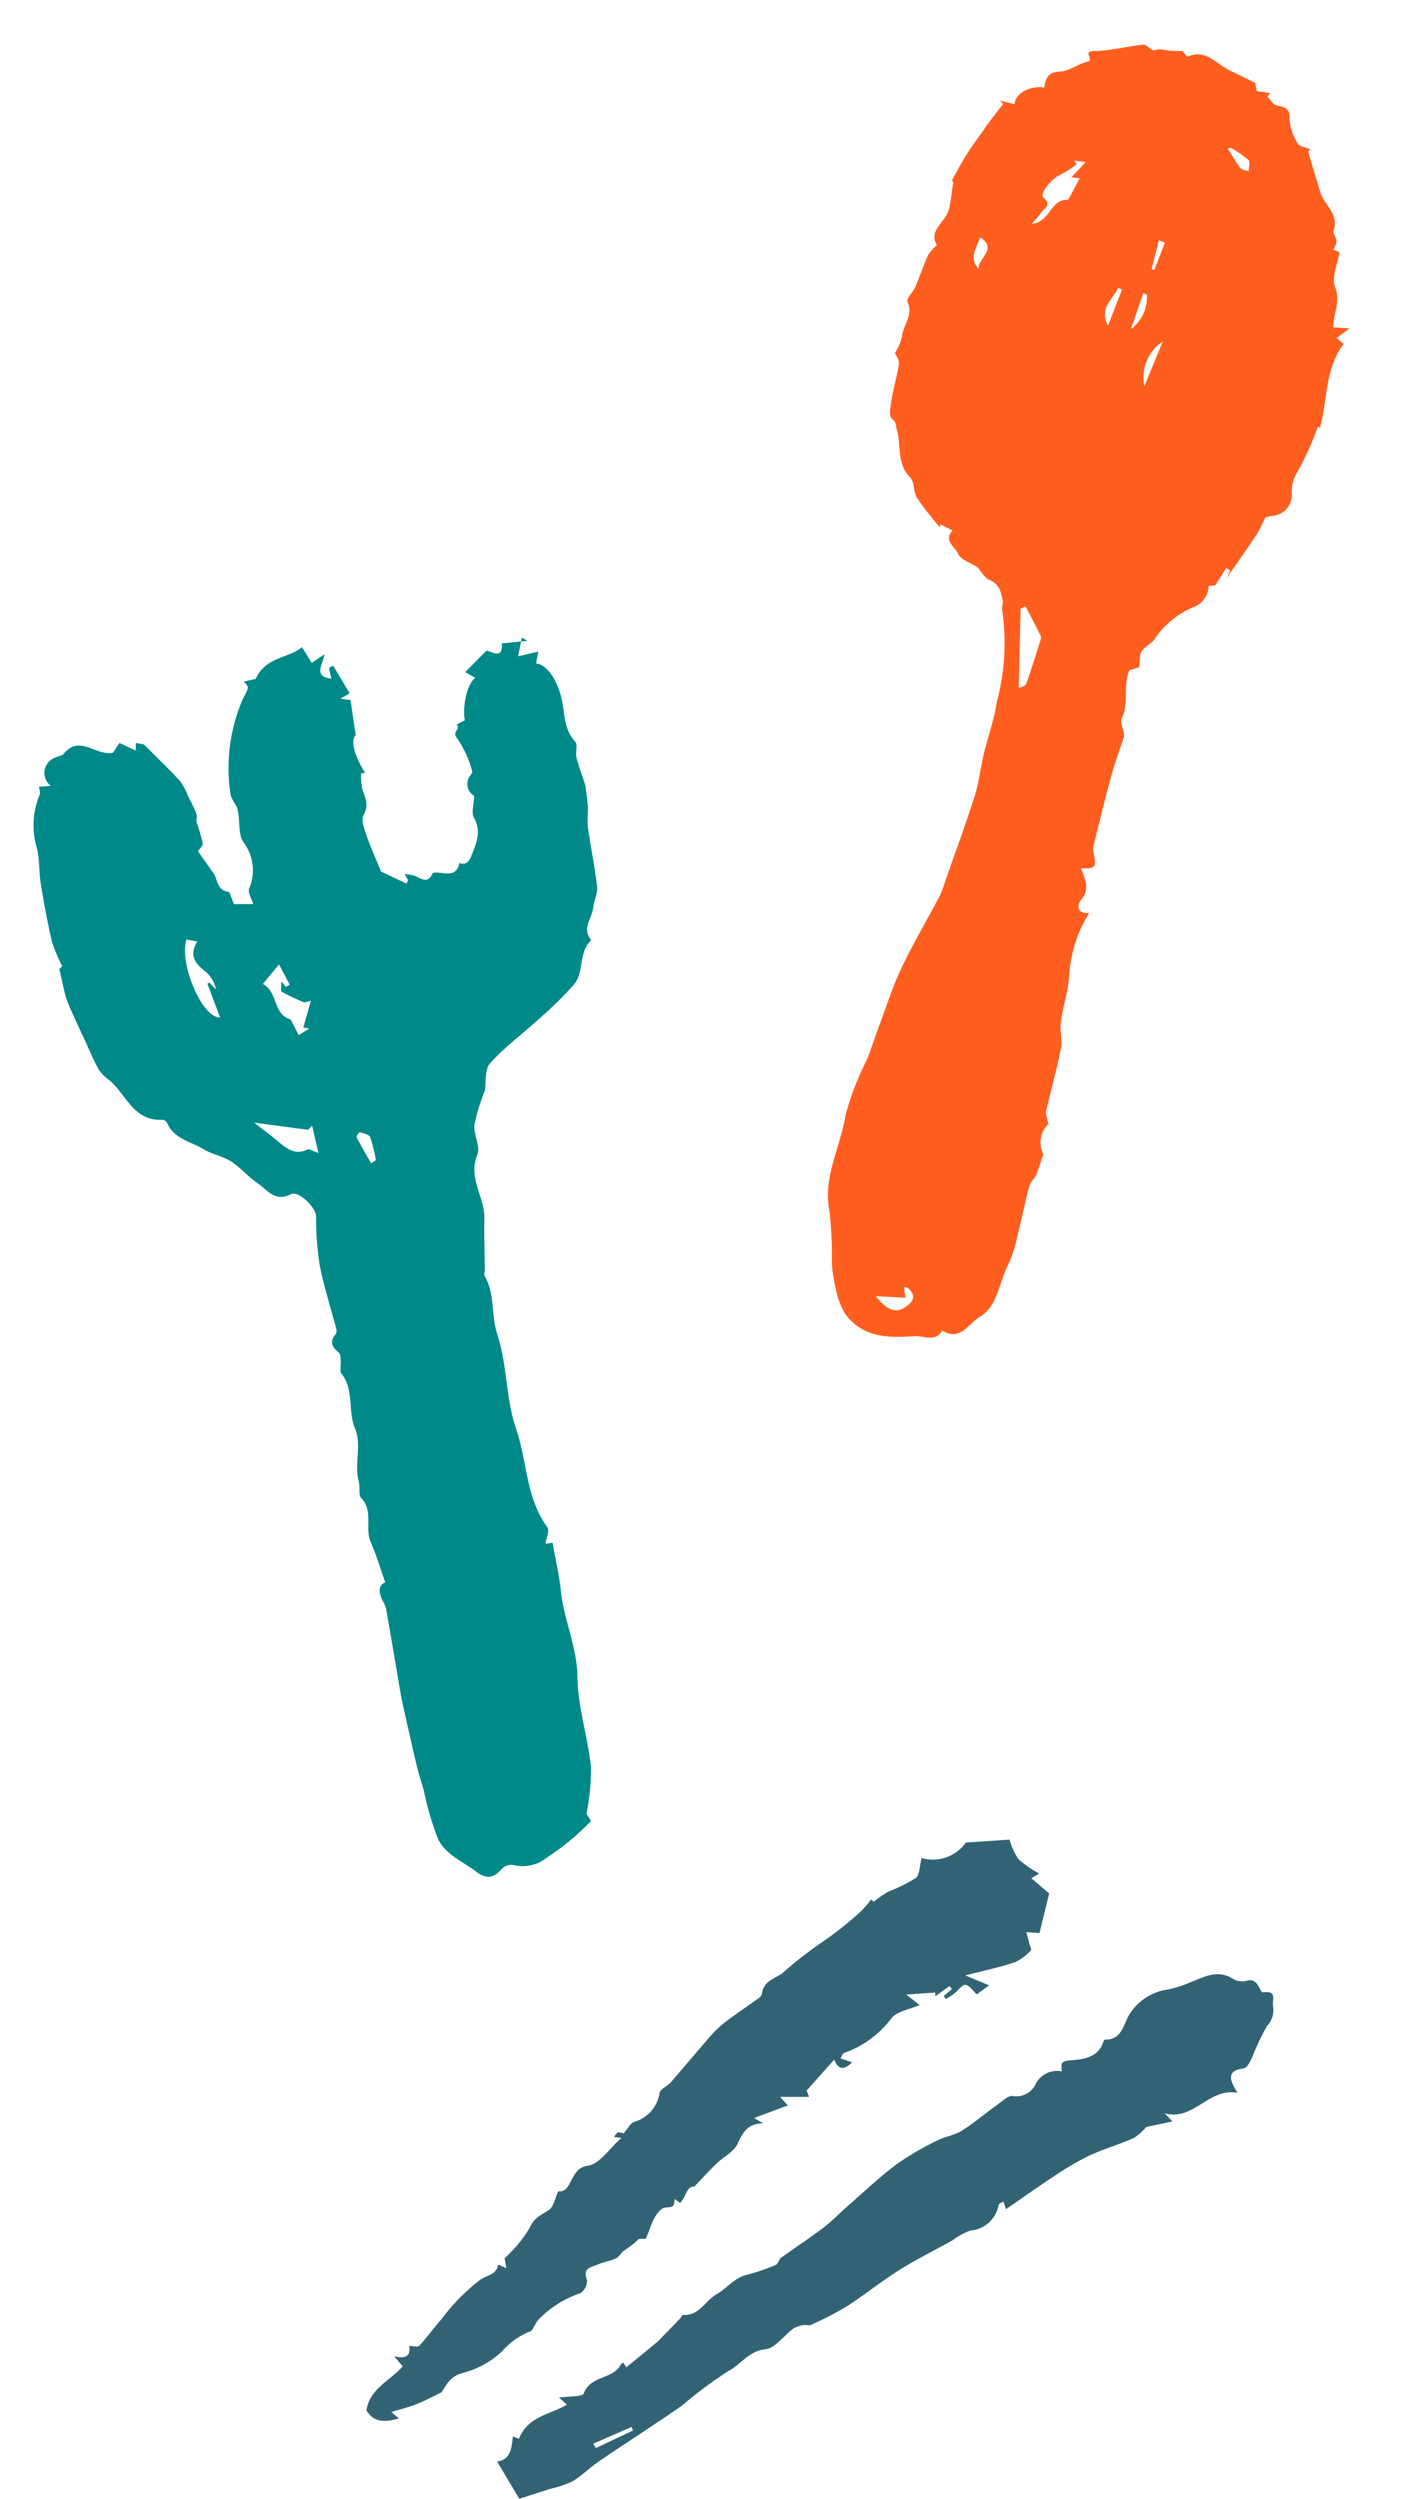 <svg xmlns="http://www.w3.org/2000/svg" width="59.077" height="105.104" viewBox="0 0 59.077 105.104">
  <g id="グループ_29357" data-name="グループ 29357" transform="translate(-269.986 -5006.813)">
    <path id="パス_924" data-name="パス 924" d="M13.031,0l.251.742.6-.236c-.146.411-.7.789.057,1.064V1.11l.191-.057.418,1.287-.428.139.4.151c-.035.428-.073.906-.12,1.49-.239.13-.288.726.028,1.627l-.168-.01a2.672,2.672,0,0,0-.1.657c.034.378.141.71-.194,1.065-.162.172-.1.6-.068.9.043.463.142.922.251,1.587l.924.732.1-.118-.079-.286a1.856,1.856,0,0,1,.4.171c.238.181.448.447.741.072.026-.034.138-.019.2,0,.361.1.752.376,1-.179.241.145.4.049.547-.162.319-.469.674-.9.48-1.557-.067-.226.119-.528.216-.895a.579.579,0,0,1,.053-.886c.042-.042.109-.1.1-.145a4.415,4.415,0,0,0-.3-1.473c-.194-.335.272-.372.1-.582l.382-.1c.008-.563.47-1.547.835-1.632l-.365-.338,1.068-.676c.185.041.6.565.7-.155l1.067.137-.187-.189L21.8,2.42h.869l-.2.466c.417.136.681.816.709,1.563.025.668-.226,1.356.155,2.015.083.144-.1.422-.1.637.005.381.06.76.1,1.254-.02.194-.04.523-.093.847-.051.308-.173.607-.2.915-.074.83-.088,1.666-.184,2.493-.033.284-.266.539-.359.822-.14.424-.668.73-.4,1.282a.061.061,0,0,1-.022.054c-.611.382-.554,1.225-1.09,1.629a15.78,15.78,0,0,1-1.75,1.076c-.81.457-1.677.828-2.432,1.36-.291.205-.342.75-.478,1.081a7.817,7.817,0,0,0-.747,1.291c-.138.392.051.952-.164,1.254-.618.868-.093,1.809-.317,2.685-.179.7-.312,1.411-.468,2.117-.017.079-.088.168-.067.23.269.833-.109,1.65-.031,2.5.122,1.346-.262,2.74-.123,4.082.149,1.435-.257,2.916.351,4.316.065.149-.141.415-.235.663l.3.023c-.036.685-.031,1.375-.116,2.053-.152,1.223.136,2.44-.135,3.686s-.141,2.563-.3,3.835a9.387,9.387,0,0,1-.625,1.852c.025.079.132.336.106.351a10.9,10.9,0,0,1-2.175,1.086,1.6,1.6,0,0,1-1.4-.021.555.555,0,0,0-.506.033c-.412.3-.718.325-1.08-.109-.457-.546-1.1-.992-1.262-1.7a12.273,12.273,0,0,1-.126-2.1c-.019-.387-.054-.774-.056-1.161-.005-.888,0-1.776.01-2.665,0-.208.015-.417.027-.625.065-1.136.135-2.271.194-3.407a1.408,1.408,0,0,0-.07-.347c-.078-.365-.041-.669.283-.718-.07-.617-.1-1.211-.213-1.79-.121-.637.426-1.251.017-1.912-.077-.125.075-.438.066-.707-.023-.717.474-1.484.352-2.155-.149-.82.341-1.607-.04-2.4-.062-.128.063-.342.088-.518.017-.124.066-.3.006-.371-.225-.285-.294-.527.033-.781a.3.3,0,0,0,.084-.217c-.026-.934-.109-1.87-.075-2.8a13.281,13.281,0,0,1,.316-2.021c.067-.348-.474-1.218-.819-1.13-.738.188-.929-.4-1.266-.765s-.555-.809-.892-1.155c-.281-.289-.694-.449-.981-.734C3.81,19.212,3.124,18.952,3,18.207a.258.258,0,0,0-.172-.162c-1.191-.207-1.227-1.384-1.786-2.119a1.774,1.774,0,0,1-.334-.533c-.126-.438-.2-.891-.294-1.338s-.19-.9-.277-1.35a4.419,4.419,0,0,1-.091-.648c-.015-.358,0-.718,0-1.158l.145-.088A6.812,6.812,0,0,1,0,9.7c0-.816.035-1.634.089-2.449C.121,6.764.262,6.281.271,5.8A3.4,3.4,0,0,1,.887,3.565c.061-.075.036-.22.05-.33l.491.077a.685.685,0,0,1,.444-1.117c.131-.033.3-.009.394-.081.85-.633,1.234.375,2.017.43L4.647,2.2l.594.466.079-.31.31.134C6,3.081,6.405,3.7,6.77,4.338a2.7,2.7,0,0,1,.188.705c.062.26.136.52.172.785.016.116-.077.244-.073.365a8.084,8.084,0,0,1,.054.9c-.01.117-.207.219-.274.284.145.356.283.7.427,1.044.128.3-.034.739.43.905.071.025.063.271.122.565l.787.178c-.017-.251-.114-.5-.032-.658A1.949,1.949,0,0,0,8.8,7.471c-.177-.37.058-.926.058-1.4,0-.255-.184-.523-.144-.762A7.392,7.392,0,0,1,10.1,1.587c.375-.447.406-.421.22-.723h.513C11.451.04,12.421.335,13.031,0M10.05,14.58l-.278.008a9.478,9.478,0,0,1-.824-.648c-.055-.053.039-.262.064-.4l.047.018.09.209.186-.049-.245-.932-.846.646c.559.513.105,1.32.8,1.719l.181.72.487-.164-.224-.11.562-1.018M5.974,12.9l.094-.024.2.341a1.307,1.307,0,0,0-.243-.811c-.346-.425-.561-.824-.069-1.331L5.53,10.89c-.542.964-.076,3.395.642,3.512l-.2-1.5m.6,6.135c.231.284.514.61.772.953.295.392.57.78,1.164.653.088-.019.211.12.412.245v-1.18l-.2.133-2.146-.805m4.406,2.773.226-.084a6.4,6.4,0,0,0-.018-1c-.019-.12-.239-.216-.381-.3-.019-.011-.185.135-.173.181.1.406.228.806.346,1.207" transform="translate(269.986 5036.963) rotate(-13)" fill="#008989"/>
    <path id="パス_925" data-name="パス 925" d="M13.651,36.175a5.655,5.655,0,0,0-.167,2.811c.107.634.053,1.294.124,1.936.04.362.254.71.272,1.069.044.9.014,1.8.032,2.706,0,.128.109.254.223.5a1.088,1.088,0,0,0,.1,1.286c-.027.329-.034.616-.08.9-.031.189-.165.369-.167.554-.007.8.027,1.609.026,2.413a4.73,4.73,0,0,1-.091,1.016c-.184.822-.006,1.816-.636,2.417-.364.347-.54,1.213-1.376.923-.182.571-.711.391-1.1.52-1.057.346-2.114.578-3.056-.229a3.437,3.437,0,0,1-.662-1.01,5.282,5.282,0,0,1-.383-.934,16.341,16.341,0,0,0-.627-2.089c-.617-1.319-.187-2.7-.314-4.037a11.937,11.937,0,0,1,.314-2.533c.064-.5.093-1,.15-1.5.1-.858.15-1.726.322-2.57.228-1.124.555-2.227.83-3.342a4.075,4.075,0,0,0,.067-.6c.117-1.265.257-2.529.338-3.8.039-.607-.049-1.222-.055-1.833-.007-.742.081-1.492,0-2.225a9.439,9.439,0,0,0-.7-3.79c-.072-.13-.031-.32-.1-.457-.151-.322-.309-.619-.745-.684-.226-.034-.423-.266-.6-.39-.339-.117-.774-.139-.945-.362-.186-.243-.745-.385-.456-.89l-.551-.127-.008.132c-.417-.326-.859-.625-1.24-.988-.2-.2-.242-.608-.463-.739C1.215,19.8,1.237,18.992.877,18.39.78,18.229.808,18.1.566,18c-.153-.063-.178-.518-.2-.8C.324,16.7.354,16.2.3,15.7.28,15.53.092,15.38.03,15.292a2.231,2.231,0,0,0,.122-.716c-.083-.489.259-1-.13-1.491-.093-.117.129-.462.169-.709.076-.469.111-.945.193-1.413a2.1,2.1,0,0,1,.263-.5c-.536-.5.155-1.053.125-1.64-.018-.358-.063-.715-.1-1.071,0-.032-.078-.067-.073-.087.114-.426.221-.856.359-1.275.124-.376.284-.741.427-1.111.022-.056.033-.117.057-.173.153-.357.309-.712.464-1.068L1.75,3.926h.636c-.117-.423.437-.935,1.037-.984-.038-.373-.02-.666.469-.808.378-.11.665-.5,1.033-.687.277-.138-.33-.369.136-.494C5.738.773,6.367.425,7.029.182c.114-.042.288.107.44.127.084.011.176-.078.269-.1.14-.028.286-.027.428-.05S8.465.1,8.7.045c.015.011.219.205.252.179.663-.514,1.24,0,1.846.129.356.078.712.151,1.185.251l.14.321.575-.054-.08.173c.149.091.294.251.446.259.31.016.572-.067.674.4a2.28,2.28,0,0,0,.581.934c.1.117.374.085.589.125-.018.041-.069.1-.054.13.294.51.595,1.016.9,1.522.284.479.98.681.923,1.4-.011.131.176.269.229.419.032.092-.016.212-.036.391l.272.033c.046.519-.074,1.116.168,1.456.387.542.209,1.1.338,1.679l.681-.127-.434.531.351.164c-.513,1.2-.092,2.422-.115,3.645h-.1a12.03,12.03,0,0,1-.361,2.015,1.623,1.623,0,0,0-.034.929.88.88,0,0,1-.589,1.164,1.6,1.6,0,0,0-.239.144,6.627,6.627,0,0,1-.169.754c-.245.685-.508,1.362-.779,2.081l.057-.335-.184-.058-.264.82-.269.088a.989.989,0,0,1-.328.967,3.658,3.658,0,0,0-1.345,1.774c-.056.181-.357.412-.417.682a1.813,1.813,0,0,0,.1.589l-.39.244c-.1.721.327,1.333.182,2.048-.043.211.262.493.278.72-.033.422-.077.844-.1,1.267-.023.477-.031.955-.034,1.432-.006.694,0,1.388,0,2.081a.533.533,0,0,0,.056.234c.3.585.269.666-.339.784.255.394.607.736.322,1.3-.1.205-.069.621.47.446M7.94,24.31l-.183.137.732,3.263c.067-.058.249-.139.26-.238.069-.646.1-1.3.142-1.944a.268.268,0,0,0-.038-.175c-.3-.351-.607-.7-.912-1.043M4.282,8.637c.766-.252.508-1.191,1.221-1.345.026-.006.049-.064.059-.1.077-.3.15-.6.226-.909l-.35.051.431-.775-.474.059.128.12a4.205,4.205,0,0,1-.559.6c-.309.226-.673.986-.459,1.1.469.243.1.46.044.675a2.851,2.851,0,0,1-.266.529m5.79,45.1-1.231.24c.675.51,1.06.506,1.409.043.235-.311.143-.551-.193-.711-.037-.017-.095.009-.16.018l.175.41m.77-41.649a1.827,1.827,0,0,0-.3,2.023l.3-2.023m-2.4-.073L8.649,10.4l-.18-.029c-.1.535-.575,1.01-.026,1.647m-5.841-1c-.188-.4.592-1.017-.267-1.31-.063.508-.253.983.267,1.31m7.113-.665-.162-.032-.139,1.6a1.665,1.665,0,0,0,.3-1.572M11.636,3.5l-.1.075c.234.222.456.458.709.657.083.066.243.035.368.048-.039-.159-.029-.4-.127-.459a4.98,4.98,0,0,0-.853-.32M9.92,8.04l-.27-.03V9.261l.117.011L9.92,8.04" transform="translate(311.287 5006.813) rotate(14)" fill="#ff5e1f"/>
    <g id="グループ_1573" data-name="グループ 1573" transform="translate(285.41 5084.188)">
      <path id="パス_101" data-name="パス 101" d="M670.772,4.131l1.823-.123a2.948,2.948,0,0,0,.369.816,4.4,4.4,0,0,0,.882.613l-.335.194.75.643-.408,1.667L673.3,7.9l.132.494c.024.092.1.239.064.268a2.176,2.176,0,0,1-.676.507c-.673.219-1.369.367-2.084.551l1,.418-.516.378c-.172-.153-.32-.387-.482-.4-.144-.009-.3.237-.458.359-.115.089-.243.161-.366.24l-.088-.127.347-.293-.1-.129-.594.428-.012-.153-1.22.084.567.439c-.421.191-.979.266-1.2.578a4.224,4.224,0,0,1-1.98,1.441c-.068.029-.1.148-.148.226l.488.169c-.395.389-.614.24-.75-.116l-1.16,1.3.1.268h-1.215l.323.36-1.421.528.391.226c-.633-.006-.854.356-1.083.859-.152.335-.581.539-.869.818-.314.3-.609.626-.951.981-.348-.015-.342.468-.6.688l-.218-.166c-.052.374-.057.323-.414.363-.165.018-.343.255-.443.434-.151.271-.224.583-.364.861-.027.053-.241-.012-.315.046a4.088,4.088,0,0,1-.637.491c-.1.105-.185.251-.309.307-.243.11-.518.146-.761.255-.26.116-.657.14-.45.646a.639.639,0,0,1-.275.557,4.426,4.426,0,0,0-1.691,1.042c-.138.1-.206.293-.373.545a3.14,3.14,0,0,0-1.23.856,3.743,3.743,0,0,1-1.657.914c-.57.159-.69.528-.9.821-.354.169-.7.357-1.064.5-.325.129-.669.209-1.037.32l.323.274c-.586.159-1.046.185-1.37-.336.132-.922,1-1.254,1.526-1.857l-.364-.428c.613.164.686-.134.637-.428.168,0,.363.057.424-.009.329-.358.609-.76.934-1.121a8.533,8.533,0,0,1,1.643-1.669c.294-.182.662-.2.741-.626l.339.152-.07-.419a5.644,5.644,0,0,0,1.052-1.274c.184-.439.492-.542.812-.756.2-.131.246-.477.389-.784.606.083.467-.977,1.238-1.075.5-.062.915-.729,1.42-1.168l-.312-.047.154-.2.255.046c.183-.207.282-.421.436-.475a1.5,1.5,0,0,0,1.075-1.23c.049-.17.319-.265.456-.422.572-.655,1.128-1.326,1.7-1.98a4.187,4.187,0,0,1,.6-.566c.39-.3.8-.571,1.2-.861.126-.092.324-.2.338-.312.065-.539.51-.639.866-.885a17.451,17.451,0,0,1,1.8-1.394,14.383,14.383,0,0,0,1.282-1.008,3.822,3.822,0,0,0,.648-.7l.109.095a5.762,5.762,0,0,1,.6-.415,6.892,6.892,0,0,0,1.168-.579c.176-.141.161-.522.245-.843a1.706,1.706,0,0,0,1.86-.644" transform="translate(-645.57 -4.008)" fill="#316374"/>
      <path id="パス_102" data-name="パス 102" d="M691.284,72.384l-.932-1.569c.59-.086.6-.573.666-1.056l.251.1c.363-.938,1.315-1.024,2.016-1.434l-.327-.3c.429-.064.984-.028,1.039-.176.281-.763,1.242-.581,1.563-1.226.014-.029.06-.042.1-.065l.124.194,1.318-1.079c.346-.356.636-.653.924-.952.054-.056.1-.178.145-.174.676.052.93-.6,1.409-.869.436-.249.75-.7,1.291-.823a8.028,8.028,0,0,0,1.2-.412c.1-.04.125-.229.221-.3.587-.426,1.2-.82,1.773-1.259.377-.286.706-.634,1.063-.946.668-.583,1.314-1.2,2.022-1.727a12.282,12.282,0,0,1,1.7-.995c.326-.17.722-.217,1.031-.41.509-.318.968-.715,1.459-1.065.225-.16.5-.438.706-.4a.885.885,0,0,0,.941-.487,1,1,0,0,1,1.112-.546c-.038-.316-.07-.439.383-.47s1.109-.095,1.341-.723c.02-.054.057-.144.087-.144.7,0,.754-.577,1.009-1.031a2.266,2.266,0,0,1,1.659-1.082,5.034,5.034,0,0,0,.877-.281c.617-.236,1.211-.6,1.89-.13a.832.832,0,0,0,.572.034c.464-.1.493.52.64.5.629-.086.362.336.423.592a.965.965,0,0,1-.261.829,10.813,10.813,0,0,0-.63,1.337c-.083.168-.211.423-.343.439-.7.088-.635.448-.262,1.026-1.23-.216-1.838,1.2-3.059.865l.319.342-1.1.233a2.173,2.173,0,0,1-.528.467c-.621.277-1.284.463-1.9.752a12.544,12.544,0,0,0-1.5.888c-.664.434-1.31.9-1.968,1.35l-.109-.323c-.081.053-.194.089-.2.138A1.308,1.308,0,0,1,710.25,61.1a2.77,2.77,0,0,0-.743.408c-.753.418-1.527.8-2.255,1.259-.756.475-1.454,1.044-2.206,1.527a14.257,14.257,0,0,1-1.5.775c-.084.04-.209-.014-.308.007a1.133,1.133,0,0,0-.428.145c-.4.294-.762.827-1.182.872-.711.077-1.028.649-1.563.923a18.565,18.565,0,0,0-1.949,1.452c-1.146.8-2.323,1.548-3.477,2.334-.386.263-.719.608-1.118.846a4.6,4.6,0,0,1-.956.321l-1.286.414m3.114-2.317.106.187,1.568-.745L696,69.36Z" transform="translate(-684.873 -44.656)" fill="#316374"/>
    </g>
  </g>
</svg>
